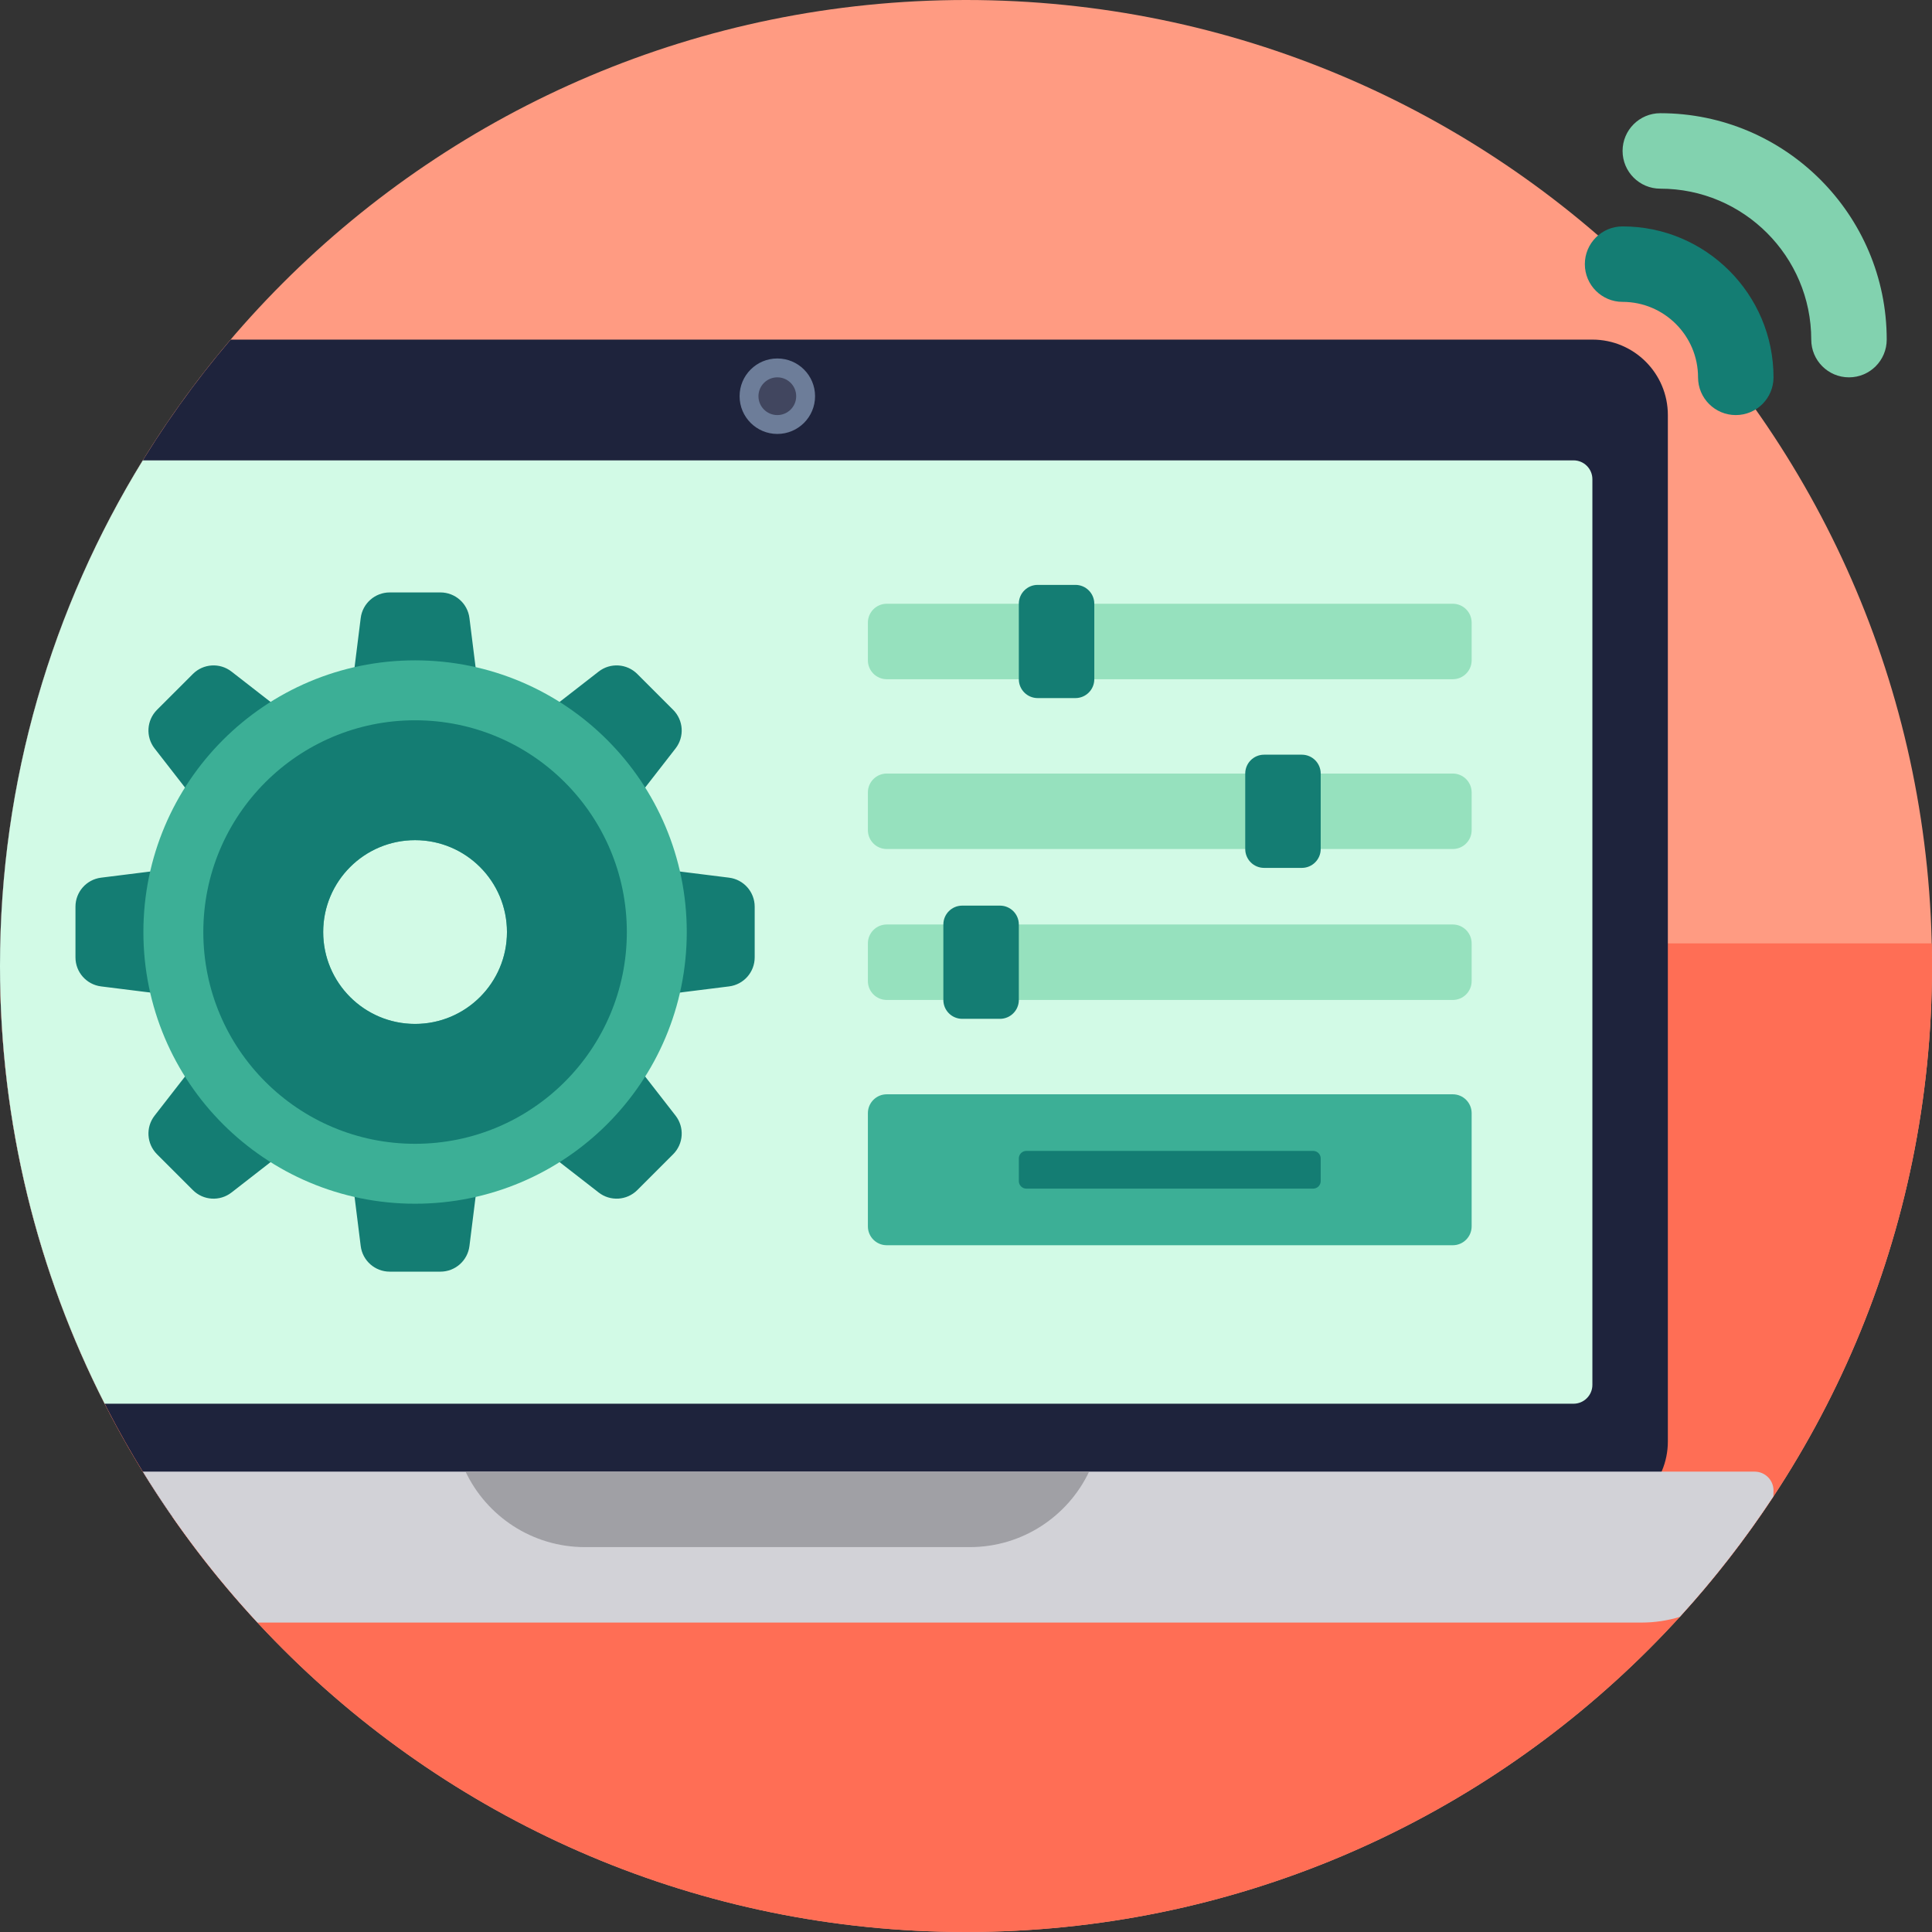 <?xml version="1.0" encoding="iso-8859-1"?>
<!-- Generator: Adobe Illustrator 19.0.0, SVG Export Plug-In . SVG Version: 6.00 Build 0)  -->
<svg version="1.1" id="Capa_1" xmlns="http://www.w3.org/2000/svg" xmlns:xlink="http://www.w3.org/1999/xlink" x="0px" y="0px"
	 viewBox="0 0 512 512" style="enable-background:new 0 0 512 512;" xml:space="preserve">
<rect x="0" y="0" width="512" height="512" fill="#333333" stroke="none"/>
<path style="fill:#FF9B82;" d="M512,256c0,141.385-114.615,256-256,256S0,397.385,0,256S114.615,0,256,0S512,114.615,512,256z"/>
<path style="fill:#FF6E55;" d="M0.076,250h511.848c0.046,1.995,0.076,3.994,0.076,6c0,141.385-114.615,256-256,256S0,397.385,0,256
	C0,253.994,0.03,251.995,0.076,250z"/>
<path style="fill:#1E233C;" d="M442,382c0,11.046-8.954,20-20,20H45.709C16.902,360.586,0,310.271,0,256
	c0-63.343,23.018-121.303,61.13-166H422c11.046,0,20,8.954,20,20V382z"/>
<path style="fill:#6D7D99;" d="M216,105c0,5.523-4.477,10-10,10s-10-4.477-10-10s4.477-10,10-10S216,99.477,216,105z"/>
<path style="fill:#41465F;" d="M211,105c0,2.761-2.239,5-5,5s-5-2.239-5-5s2.239-5,5-5S211,102.239,211,105z"/>
<path style="fill:#82D2AF;" d="M500,90c0,5.522-4.477,10-10,10s-10-4.478-10-10c0-22.056-17.944-40-40-40c-5.523,0-10-4.478-10-10
	s4.477-10,10-10C473.084,30,500,56.916,500,90z"/>
<path style="fill:#D2D2D7;" d="M37.845,390H465c2.761,0,5,2.239,5,5c0,0.529-0.017,1.055-0.04,1.578
	c-7.435,11.294-15.73,21.971-24.81,31.921c-3.213,0.973-6.62,1.5-10.15,1.5H68.246C56.863,417.723,46.667,404.331,37.845,390z"/>
<path style="fill:#A0A0A5;" d="M288.627,390c-5.618,11.824-17.666,20-31.627,20H155c-13.961,0-26.009-8.176-31.627-20H288.627z"/>
<path style="fill:#D2FAE6;" d="M422,127v240c0,2.761-2.239,5-5,5H27.736C10.003,337.176,0,297.757,0,256
	c0-49.13,13.851-95.021,37.845-134H417C419.761,122,422,124.238,422,127z"/>
<path style="fill:#147D73;" d="M126.889,183.638c0.289,2.312-1.514,4.355-3.844,4.355h-26.09c-2.33,0-4.133-2.042-3.844-4.355
	l2.481-19.851c0.485-3.877,3.781-6.787,7.688-6.787h13.439c3.908,0,7.204,2.91,7.688,6.787L126.889,183.638z M123.045,306.007
	h-26.09c-2.33,0-4.133,2.042-3.844,4.355l2.481,19.851c0.485,3.877,3.781,6.787,7.688,6.787h13.439c3.908,0,7.204-2.91,7.688-6.787
	l2.481-19.851C127.178,308.05,125.375,306.007,123.045,306.007z M77.139,190.254l-15.791-12.282
	c-3.084-2.399-7.473-2.125-10.236,0.638l-9.503,9.502c-2.763,2.763-3.036,7.151-0.637,10.235l12.282,15.792
	c1.431,1.839,4.15,2.009,5.797,0.361L77.5,196.051C79.147,194.403,78.978,191.685,77.139,190.254z M166.746,279.861
	c-1.431-1.839-4.15-2.009-5.797-0.361l-18.448,18.448c-1.648,1.647-1.478,4.367,0.361,5.797l15.791,12.282
	c3.084,2.399,7.473,2.125,10.236-0.638l9.503-9.502c2.763-2.763,3.036-7.151,0.637-10.235L166.746,279.861z M50.993,260.045v-26.09
	c0-2.33-2.042-4.133-4.355-3.844l-19.851,2.481C22.91,233.077,20,236.373,20,240.281v13.438c0,3.908,2.91,7.204,6.787,7.688
	l19.851,2.481C48.95,264.178,50.993,262.375,50.993,260.045z M193.213,232.592l-19.851-2.481c-2.312-0.289-4.355,1.514-4.355,3.844
	v26.09c0,2.33,2.042,4.133,4.355,3.844l19.851-2.481c3.877-0.485,6.787-3.781,6.787-7.688v-13.438
	C200,236.373,197.09,233.077,193.213,232.592z M59.051,279.5c-1.648-1.648-4.367-1.479-5.797,0.361l-12.282,15.792
	c-2.399,3.084-2.126,7.472,0.637,10.235l9.503,9.502c2.763,2.763,7.151,3.037,10.236,0.638l15.791-12.282
	c1.839-1.431,2.009-4.15,0.361-5.797L59.051,279.5z M160.949,214.5c1.648,1.648,4.367,1.479,5.797-0.361l12.282-15.792
	c2.399-3.084,2.126-7.473-0.637-10.235l-9.503-9.502c-2.763-2.763-7.151-3.037-10.236-0.638l-15.791,12.282
	c-1.839,1.431-2.009,4.149-0.361,5.797L160.949,214.5z"/>
<path style="fill:#96E1BE;" d="M390,165v10c0,2.761-2.239,5-5,5H235c-2.761,0-5-2.239-5-5v-10c0-2.761,2.239-5,5-5h150
	C387.761,160,390,162.239,390,165z M385,205H235c-2.761,0-5,2.239-5,5v10c0,2.761,2.239,5,5,5h150c2.761,0,5-2.239,5-5v-10
	C390,207.239,387.761,205,385,205z M385,245H235c-2.761,0-5,2.239-5,5v10c0,2.761,2.239,5,5,5h150c2.761,0,5-2.239,5-5v-10
	C390,247.239,387.761,245,385,245z"/>
<path style="fill:#3CAF96;" d="M110,175c-39.765,0-72,32.235-72,72s32.235,72,72,72c39.764,0,72-32.235,72-72S149.764,175,110,175z
	 M110,271.353c-13.45,0-24.353-10.903-24.353-24.353S96.55,222.647,110,222.647S134.353,233.55,134.353,247
	C134.353,260.45,123.45,271.353,110,271.353z M390,295v30c0,2.761-2.239,5-5,5H235c-2.761,0-5-2.239-5-5v-30c0-2.761,2.239-5,5-5
	h150C387.761,290,390,292.239,390,295z"/>
<path style="fill:#147D73;" d="M470,100c0,5.522-4.477,10-10,10s-10-4.478-10-10c0-11.028-8.972-20-20-20c-5.523,0-10-4.478-10-10
	s4.477-10,10-10C452.056,60,470,77.944,470,100z M166.118,247c0,30.993-25.125,56.118-56.118,56.118S53.882,277.993,53.882,247
	S79.007,190.882,110,190.882S166.118,216.007,166.118,247z M134.353,247c0-13.45-10.903-24.353-24.353-24.353
	S85.647,233.55,85.647,247c0,13.45,10.903,24.353,24.353,24.353S134.353,260.45,134.353,247z M275,185h10c2.761,0,5-2.239,5-5v-20
	c0-2.761-2.239-5-5-5h-10c-2.761,0-5,2.239-5,5v20C270,182.761,272.239,185,275,185z M270,245c0-2.761-2.239-5-5-5h-10
	c-2.761,0-5,2.239-5,5v20c0,2.761,2.239,5,5,5h10c2.761,0,5-2.239,5-5V245z M345,200h-10c-2.761,0-5,2.239-5,5v20
	c0,2.761,2.239,5,5,5h10c2.761,0,5-2.239,5-5v-20C350,202.239,347.761,200,345,200z M348,305h-76c-1.105,0-2,0.896-2,2v6
	c0,1.104,0.895,2,2,2h76c1.105,0,2-0.896,2-2v-6C350,305.896,349.105,305,348,305z"/>
<g>
</g>
<g>
</g>
<g>
</g>
<g>
</g>
<g>
</g>
<g>
</g>
<g>
</g>
<g>
</g>
<g>
</g>
<g>
</g>
<g>
</g>
<g>
</g>
<g>
</g>
<g>
</g>
<g>
</g>
</svg>
